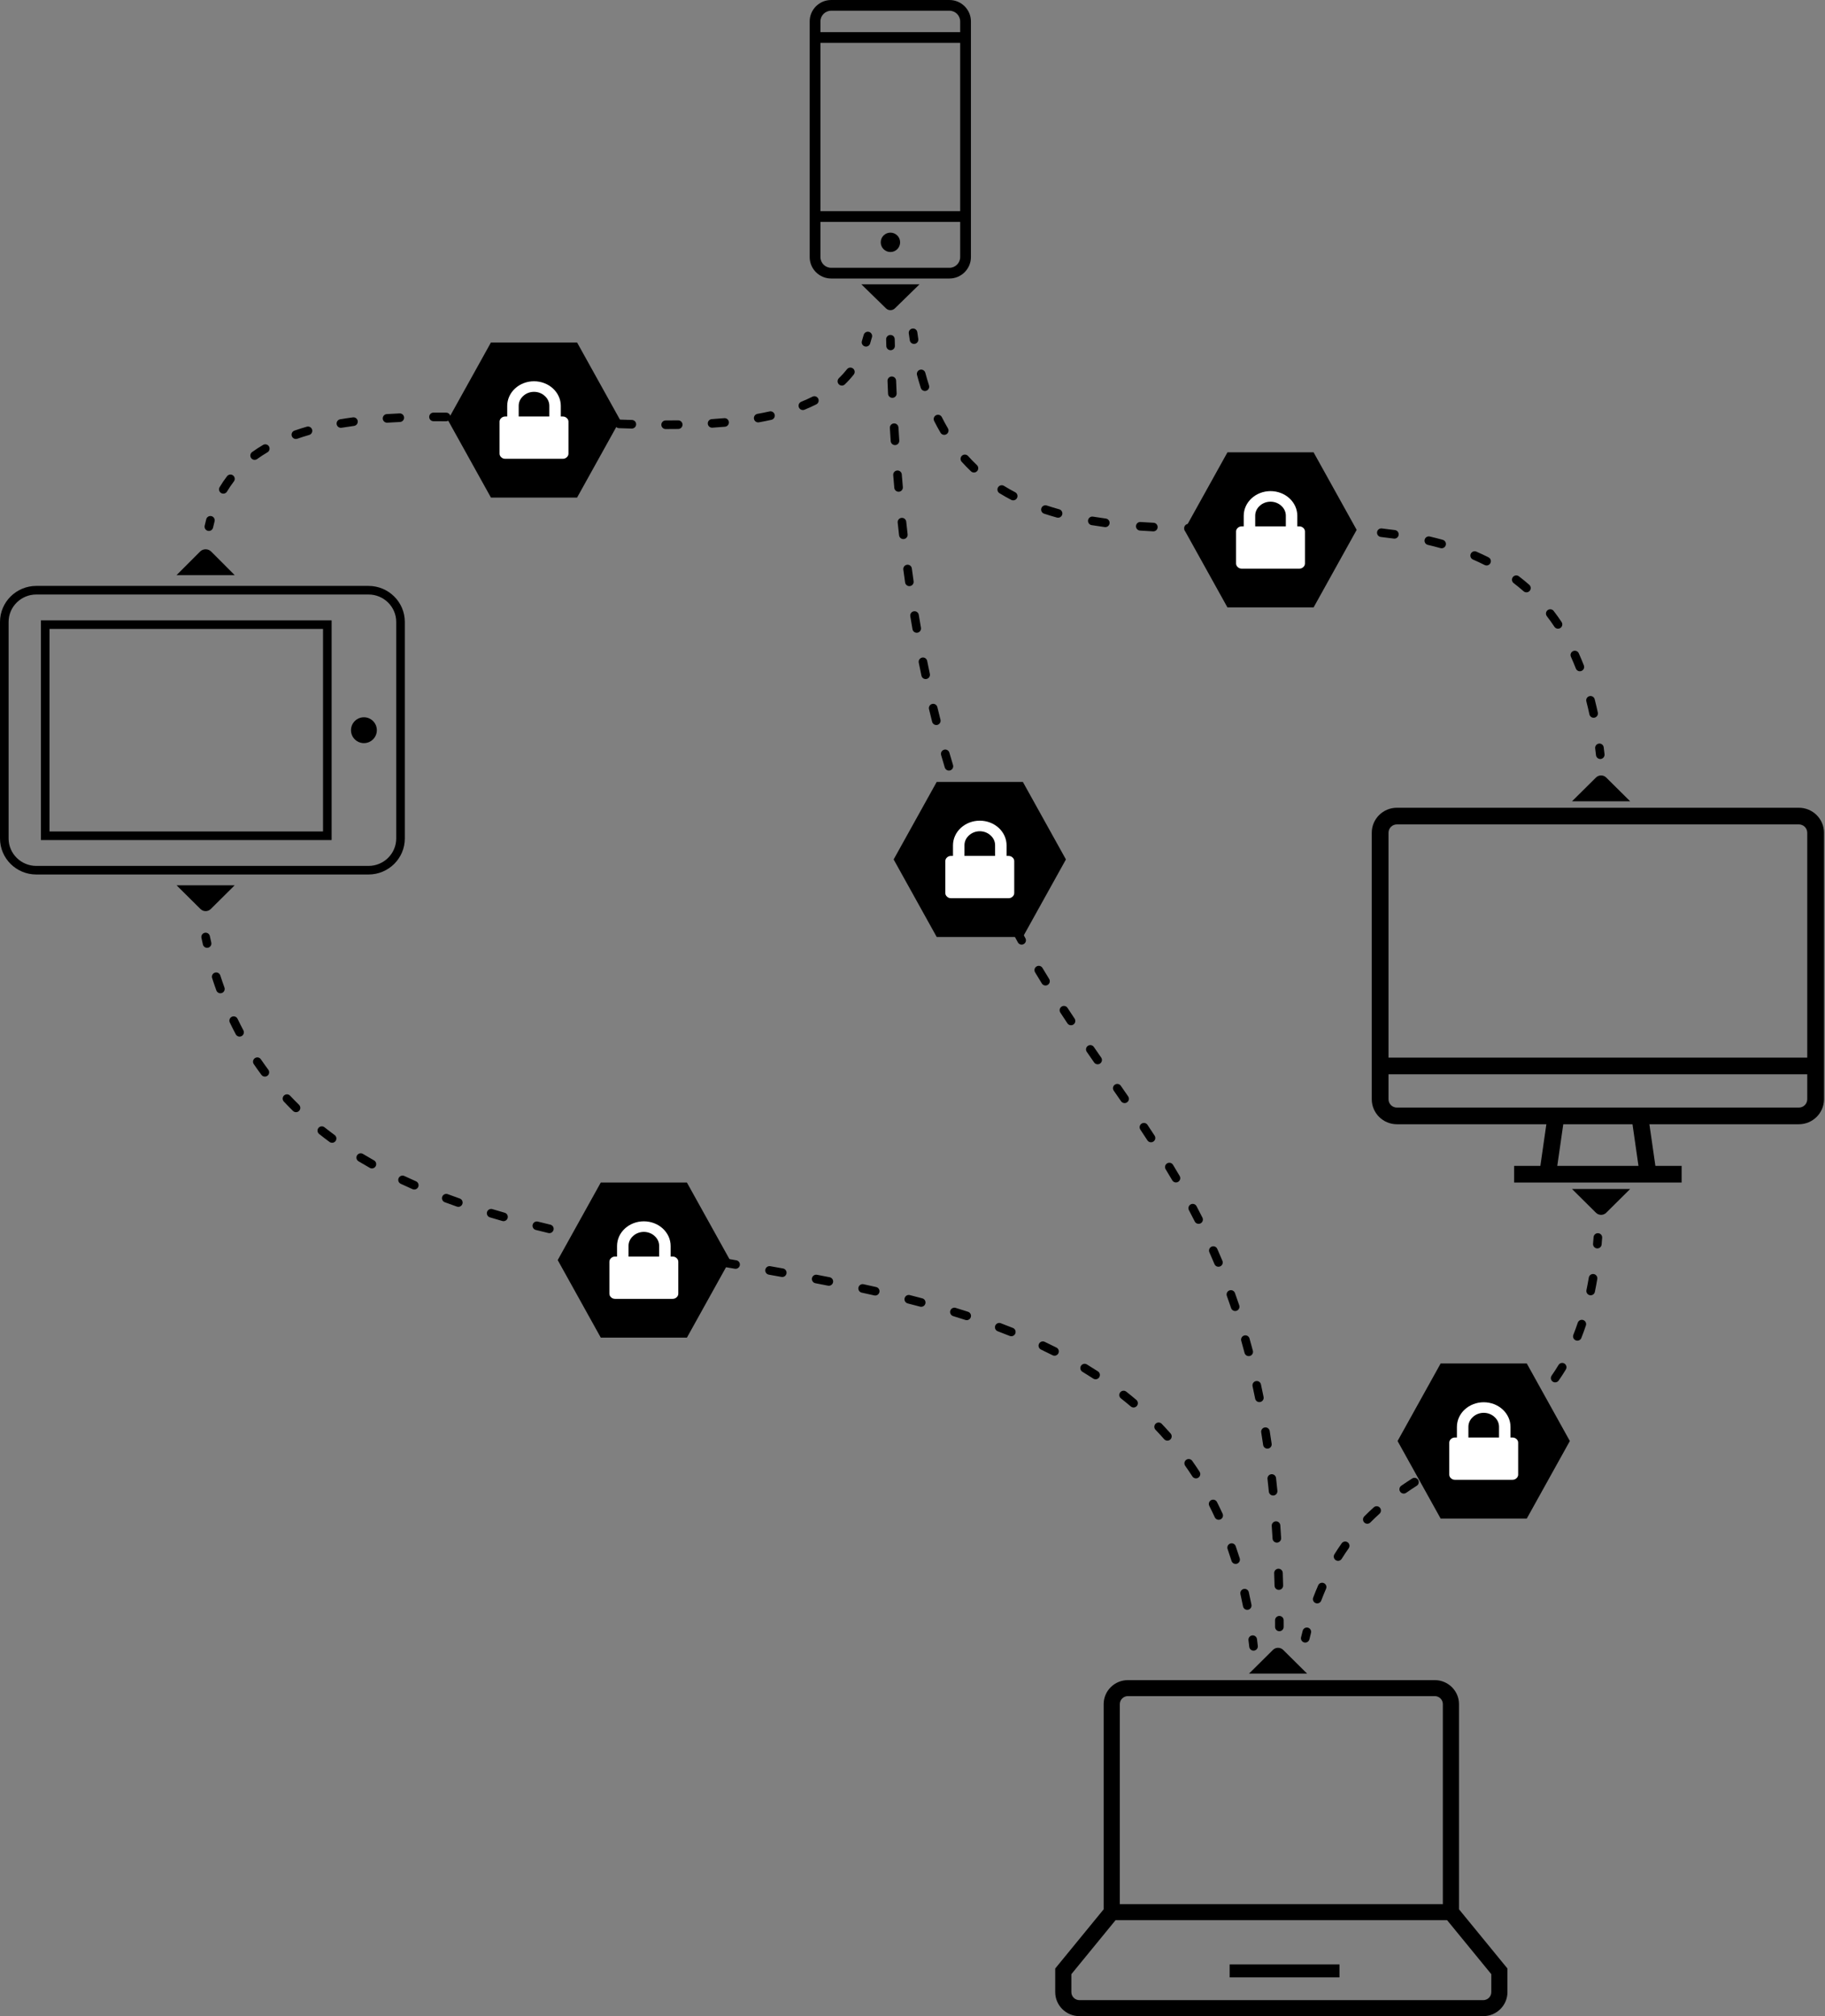 <svg width="268" height="296" viewBox="0 0 268 296" fill="none" xmlns="http://www.w3.org/2000/svg">
<rect x="0" y="0" width="268" height="296" fill="#808080" stroke="none"/>
<path d="M264.163 118.59H205.132C203.097 118.59 201.442 120.235 201.442 122.258V161.388C201.442 163.41 203.097 165.056 205.132 165.056H227.081L226.202 171.17H222.349V173.615C230.536 173.615 238.716 173.615 246.946 173.615V171.17H243.093L242.214 165.056H264.163C266.198 165.056 267.853 163.41 267.853 161.388V122.258C267.853 120.235 266.198 118.59 264.163 118.59ZM205.132 121.035H264.163C264.841 121.035 265.393 121.584 265.393 122.258V155.274H203.902V122.258C203.902 121.584 204.454 121.035 205.132 121.035ZM240.609 171.17H228.686L229.565 165.056H239.73L240.609 171.17ZM264.163 162.61C258.646 162.61 210.653 162.61 205.132 162.61C204.454 162.61 203.902 162.062 203.902 161.388V157.719H265.393V161.388C265.393 162.062 264.841 162.61 264.163 162.61Z" fill="black"/>
<path fill-rule="evenodd" clip-rule="evenodd" d="M5.328 86.02H54.119C57.048 86.02 59.448 88.382 59.448 91.311V123.099C59.448 126.029 57.048 128.39 54.119 128.39H5.328C2.4 128.39 0 126.029 0 123.099V91.311C0 88.382 2.4 86.02 5.328 86.02ZM5.328 87.282H54.119C56.361 87.282 58.185 89.089 58.185 91.311V123.099C58.185 125.321 56.361 127.128 54.119 127.128H5.328C3.086 127.128 1.262 125.321 1.262 123.099V91.311C1.262 89.089 3.086 87.282 5.328 87.282Z" fill="black"/>
<path fill-rule="evenodd" clip-rule="evenodd" d="M48.699 123.333H6.007V91.077H48.699V123.333ZM47.437 92.339H7.269V122.071H47.437V92.339Z" fill="black"/>
<path d="M53.442 109.102C54.49 109.102 55.339 108.253 55.339 107.205C55.339 106.157 54.49 105.308 53.442 105.308C52.394 105.308 51.544 106.157 51.544 107.205C51.544 108.253 52.394 109.102 53.442 109.102Z" fill="black"/>
<path d="M139.423 0H122.058C120.318 0 118.901 1.411 118.901 3.145V37.744C118.901 39.479 120.318 40.89 122.058 40.89H139.423C141.164 40.89 142.58 39.479 142.58 37.744V3.145C142.58 1.411 141.164 0 139.423 0ZM122.058 1.573H139.423C140.293 1.573 141.001 2.278 141.001 3.145V4.718H120.48V3.145C120.48 2.278 121.188 1.573 122.058 1.573ZM141.001 6.291V31.002H120.48V6.291H141.001ZM139.423 39.317H122.058C121.188 39.317 120.48 38.612 120.48 37.744V32.575H141.001V37.744C141.001 38.612 140.293 39.317 139.423 39.317Z" fill="black"/>
<path d="M130.759 37C131.544 37 132.182 36.363 132.182 35.577C132.182 34.791 131.544 34.154 130.759 34.154C129.973 34.154 129.335 34.791 129.335 35.577C129.335 36.363 129.973 37 130.759 37Z" fill="black"/>
<path d="M214.253 280.314V250.19C214.253 248.247 212.657 246.667 210.695 246.667H165.631C163.669 246.667 162.073 248.247 162.073 250.19V280.314L154.958 289.006V292.476C154.958 294.419 156.554 296 158.516 296H217.811C219.772 296 221.368 294.419 221.368 292.476V289.006L214.253 280.314ZM164.445 250.19C164.445 249.543 164.977 249.016 165.631 249.016H210.695C211.349 249.016 211.881 249.543 211.881 250.19V279.556H164.445V250.19ZM218.996 292.476C218.996 293.124 218.464 293.651 217.811 293.651H158.516C157.862 293.651 157.33 293.124 157.33 292.476V289.838L163.824 281.905H212.502L218.996 289.838V292.476Z" fill="black"/>
<path d="M196.702 288.41H180.573V290.308H196.702V288.41Z" fill="black"/>
<path d="M188.434 242.232C188.019 241.82 187.346 241.82 186.93 242.232L183.413 245.718H191.952L188.434 242.232Z" fill="black"/>
<path d="M235.871 114.155C235.456 113.743 234.782 113.743 234.367 114.155L230.85 117.641H239.388L235.871 114.155Z" fill="black"/>
<path d="M234.366 178.05C234.781 178.462 235.455 178.462 235.87 178.05L239.387 174.564L230.849 174.564L234.366 178.05Z" fill="black"/>
<path d="M130.109 45.275C130.468 45.626 131.052 45.626 131.411 45.275L135.029 41.743H130.76H126.491L130.109 45.275Z" fill="black"/>
<path fill-rule="evenodd" clip-rule="evenodd" d="M127.6 48.722C127.937 48.81 128.14 49.155 128.052 49.492C127.968 49.817 127.875 50.135 127.774 50.446C127.667 50.777 127.311 50.959 126.979 50.851C126.647 50.744 126.466 50.388 126.573 50.056C126.666 49.769 126.752 49.476 126.83 49.175C126.918 48.837 127.263 48.635 127.6 48.722ZM125.268 54.102C125.542 54.318 125.589 54.714 125.374 54.988C124.971 55.499 124.536 55.98 124.069 56.431C123.819 56.673 123.419 56.666 123.177 56.416C122.935 56.165 122.941 55.766 123.192 55.523C123.619 55.111 124.016 54.673 124.382 54.208C124.597 53.934 124.994 53.886 125.268 54.102ZM120.151 58.517C120.309 58.828 120.185 59.208 119.874 59.366C119.316 59.649 118.736 59.911 118.138 60.154C117.815 60.285 117.447 60.129 117.316 59.806C117.185 59.483 117.34 59.115 117.663 58.984C118.232 58.754 118.778 58.506 119.303 58.24C119.614 58.082 119.993 58.206 120.151 58.517ZM113.762 60.882C113.838 61.222 113.624 61.56 113.284 61.636C112.685 61.77 112.074 61.892 111.451 62.003C111.108 62.064 110.78 61.836 110.719 61.493C110.658 61.15 110.886 60.822 111.23 60.761C111.835 60.653 112.428 60.534 113.008 60.404C113.348 60.328 113.686 60.542 113.762 60.882ZM107.036 61.967C107.067 62.314 106.81 62.62 106.463 62.651C105.852 62.705 105.234 62.751 104.608 62.791C104.26 62.813 103.96 62.55 103.938 62.202C103.915 61.854 104.179 61.554 104.527 61.532C105.144 61.492 105.752 61.446 106.352 61.393C106.699 61.363 107.005 61.619 107.036 61.967ZM100.229 62.338C100.234 62.686 99.956 62.973 99.607 62.978C98.993 62.986 98.373 62.991 97.748 62.991C97.4 62.991 97.117 62.709 97.117 62.36C97.117 62.012 97.399 61.729 97.748 61.729C98.367 61.728 98.981 61.724 99.589 61.716C99.938 61.711 100.225 61.989 100.229 62.338ZM93.417 62.306C93.408 62.654 93.118 62.929 92.769 62.919C92.149 62.903 91.525 62.883 90.899 62.862C90.551 62.85 90.278 62.558 90.29 62.209C90.302 61.861 90.594 61.588 90.942 61.6C91.566 61.622 92.186 61.641 92.803 61.658C93.152 61.667 93.427 61.957 93.417 62.306ZM86.598 62.056C86.582 62.404 86.286 62.673 85.938 62.657C85.319 62.628 84.699 62.598 84.078 62.567C83.73 62.55 83.462 62.254 83.479 61.906C83.496 61.557 83.792 61.289 84.14 61.306C84.761 61.337 85.38 61.367 85.997 61.396C86.345 61.412 86.614 61.708 86.598 62.056ZM79.784 61.719C79.767 62.067 79.47 62.335 79.122 62.318C78.503 62.287 77.883 62.256 77.264 62.226C76.916 62.209 76.647 61.914 76.664 61.566C76.681 61.217 76.977 60.949 77.325 60.965C77.945 60.995 78.565 61.026 79.185 61.057C79.534 61.074 79.802 61.371 79.784 61.719ZM72.968 61.403C72.955 61.752 72.662 62.023 72.314 62.01C71.695 61.987 71.078 61.966 70.463 61.946C70.115 61.935 69.841 61.644 69.852 61.296C69.863 60.947 70.155 60.674 70.503 60.685C71.121 60.704 71.74 60.726 72.361 60.749C72.71 60.762 72.981 61.055 72.968 61.403ZM66.149 61.219C66.147 61.567 65.862 61.848 65.513 61.845C64.892 61.84 64.274 61.839 63.66 61.841C63.312 61.842 63.028 61.561 63.027 61.212C63.025 60.864 63.307 60.58 63.656 60.579C64.275 60.576 64.897 60.578 65.523 60.583C65.872 60.585 66.152 60.87 66.149 61.219ZM59.34 61.296C59.356 61.644 59.086 61.939 58.738 61.954C58.112 61.982 57.492 62.016 56.877 62.056C56.529 62.078 56.229 61.815 56.207 61.467C56.184 61.119 56.448 60.819 56.796 60.796C57.419 60.756 58.048 60.722 58.682 60.693C59.03 60.678 59.325 60.947 59.34 61.296ZM52.533 61.819C52.579 62.164 52.337 62.482 51.991 62.528C51.373 62.61 50.764 62.701 50.165 62.801C49.821 62.858 49.496 62.626 49.438 62.282C49.381 61.938 49.613 61.613 49.957 61.556C50.571 61.453 51.194 61.361 51.825 61.277C52.17 61.231 52.487 61.474 52.533 61.819ZM45.836 63.078C45.932 63.413 45.738 63.762 45.403 63.858C44.806 64.03 44.224 64.214 43.657 64.412C43.328 64.526 42.968 64.353 42.853 64.024C42.738 63.695 42.912 63.335 43.241 63.22C43.832 63.014 44.437 62.822 45.055 62.645C45.39 62.549 45.739 62.743 45.836 63.078ZM39.501 65.542C39.677 65.843 39.577 66.23 39.276 66.406C38.75 66.716 38.245 67.044 37.761 67.393C37.479 67.597 37.084 67.533 36.88 67.25C36.676 66.968 36.74 66.573 37.023 66.369C37.539 65.996 38.078 65.646 38.637 65.318C38.937 65.141 39.324 65.242 39.501 65.542ZM34.226 69.801C34.502 70.013 34.555 70.409 34.342 70.686C33.982 71.155 33.647 71.648 33.337 72.166C33.158 72.466 32.77 72.563 32.471 72.384C32.172 72.205 32.075 71.818 32.253 71.519C32.588 70.958 32.951 70.425 33.341 69.917C33.553 69.641 33.949 69.588 34.226 69.801ZM31.062 75.779C31.398 75.869 31.598 76.215 31.508 76.552C31.429 76.847 31.356 77.148 31.288 77.456C31.214 77.796 30.877 78.012 30.537 77.937C30.196 77.862 29.981 77.526 30.055 77.185C30.127 76.86 30.205 76.54 30.289 76.225C30.379 75.889 30.725 75.689 31.062 75.779Z" fill="black"/>
<path fill-rule="evenodd" clip-rule="evenodd" d="M133.994 48.234C133.649 48.281 133.407 48.599 133.454 48.944C133.501 49.286 133.55 49.623 133.602 49.957C133.655 50.301 133.977 50.537 134.322 50.484C134.666 50.43 134.902 50.108 134.849 49.763C134.798 49.438 134.75 49.108 134.705 48.774C134.658 48.428 134.339 48.187 133.994 48.234ZM135.11 54.284C134.773 54.374 134.573 54.72 134.663 55.057C134.838 55.711 135.024 56.346 135.222 56.964C135.329 57.296 135.684 57.479 136.016 57.373C136.348 57.266 136.531 56.911 136.424 56.579C136.233 55.981 136.052 55.365 135.882 54.731C135.792 54.394 135.446 54.194 135.11 54.284ZM137.462 60.961C137.15 61.117 137.024 61.496 137.18 61.807C137.478 62.403 137.79 62.977 138.115 63.531C138.291 63.831 138.678 63.932 138.979 63.755C139.279 63.578 139.38 63.192 139.203 62.891C138.893 62.362 138.594 61.813 138.309 61.243C138.153 60.931 137.774 60.805 137.462 60.961ZM141.267 66.9C141.008 67.133 140.986 67.532 141.219 67.792C141.661 68.283 142.118 68.752 142.589 69.199C142.842 69.439 143.241 69.429 143.481 69.176C143.721 68.923 143.711 68.524 143.458 68.284C143.011 67.86 142.578 67.415 142.158 66.948C141.925 66.689 141.526 66.667 141.267 66.9ZM146.567 71.541C146.384 71.838 146.477 72.227 146.773 72.41C147.335 72.756 147.908 73.081 148.494 73.387C148.803 73.549 149.184 73.429 149.346 73.12C149.507 72.811 149.387 72.43 149.079 72.268C148.519 71.976 147.971 71.665 147.436 71.335C147.139 71.152 146.75 71.245 146.567 71.541ZM152.924 74.617C152.814 74.948 152.993 75.305 153.324 75.415C153.943 75.621 154.572 75.811 155.209 75.988C155.545 76.081 155.893 75.884 155.986 75.548C156.079 75.212 155.882 74.865 155.546 74.772C154.928 74.6 154.32 74.416 153.721 74.217C153.391 74.107 153.033 74.287 152.924 74.617ZM159.783 76.371C159.726 76.715 159.958 77.04 160.302 77.097C160.939 77.202 161.582 77.298 162.23 77.385C162.575 77.431 162.893 77.188 162.939 76.843C162.985 76.497 162.743 76.18 162.397 76.133C161.761 76.048 161.132 75.955 160.509 75.852C160.165 75.794 159.84 76.027 159.783 76.371ZM166.82 77.224C166.796 77.572 167.059 77.873 167.406 77.897C168.046 77.941 168.69 77.979 169.337 78.012C169.685 78.029 169.982 77.761 169.999 77.413C170.017 77.065 169.749 76.769 169.401 76.751C168.761 76.719 168.125 76.681 167.493 76.638C167.145 76.614 166.844 76.876 166.82 77.224ZM173.89 77.535C173.884 77.883 174.162 78.17 174.511 78.176C175.157 78.186 175.804 78.193 176.454 78.198C176.802 78.201 177.087 77.92 177.09 77.572C177.092 77.223 176.812 76.939 176.463 76.936C175.817 76.931 175.173 76.924 174.531 76.914C174.182 76.908 173.895 77.186 173.89 77.535ZM180.979 77.572C180.98 77.92 181.264 78.201 181.612 78.2C182.114 78.198 182.617 78.195 183.119 78.193L183.545 78.191C183.893 78.189 184.175 77.905 184.173 77.557C184.171 77.208 183.887 76.927 183.539 76.929L183.113 76.931C182.611 76.933 182.109 76.936 181.607 76.938C181.258 76.939 180.977 77.223 180.979 77.572ZM188.064 77.548C188.062 77.897 188.344 78.18 188.693 78.181C189.337 78.184 189.981 78.188 190.623 78.195C190.972 78.199 191.258 77.919 191.261 77.571C191.265 77.222 190.986 76.937 190.637 76.933C189.991 76.926 189.345 76.922 188.697 76.919C188.349 76.918 188.065 77.2 188.064 77.548ZM195.153 77.663C195.139 78.012 195.41 78.306 195.758 78.32C196.398 78.346 197.035 78.376 197.67 78.412C198.018 78.432 198.316 78.165 198.335 77.817C198.355 77.469 198.089 77.171 197.741 77.152C197.099 77.116 196.455 77.085 195.809 77.058C195.461 77.044 195.167 77.315 195.153 77.663ZM202.219 78.136C202.18 78.483 202.429 78.795 202.775 78.834C203.415 78.906 204.049 78.986 204.678 79.074C205.023 79.123 205.342 78.882 205.39 78.537C205.439 78.192 205.198 77.873 204.853 77.824C204.212 77.734 203.567 77.653 202.917 77.58C202.571 77.541 202.258 77.79 202.219 78.136ZM209.207 79.238C209.127 79.577 209.338 79.917 209.677 79.996C210.303 80.143 210.922 80.301 211.533 80.472C211.868 80.566 212.217 80.37 212.31 80.034C212.404 79.698 212.208 79.35 211.873 79.256C211.244 79.081 210.608 78.918 209.965 78.767C209.626 78.688 209.287 78.898 209.207 79.238ZM215.975 81.318C215.837 81.638 215.984 82.01 216.303 82.148C216.885 82.4 217.456 82.668 218.016 82.952C218.327 83.11 218.707 82.986 218.864 82.675C219.022 82.364 218.898 81.984 218.587 81.827C218.003 81.53 217.409 81.252 216.806 80.99C216.486 80.852 216.114 80.998 215.975 81.318ZM222.16 84.728C221.949 85.005 222.003 85.401 222.28 85.612C222.778 85.99 223.264 86.388 223.738 86.806C223.999 87.036 224.398 87.011 224.628 86.75C224.859 86.489 224.834 86.09 224.573 85.859C224.076 85.421 223.566 85.004 223.044 84.607C222.767 84.396 222.371 84.45 222.16 84.728ZM227.27 89.58C226.993 89.793 226.942 90.189 227.154 90.465C227.538 90.963 227.909 91.482 228.267 92.022C228.46 92.312 228.852 92.391 229.142 92.198C229.433 92.005 229.512 91.613 229.319 91.323C228.944 90.759 228.556 90.217 228.155 89.695C227.942 89.419 227.546 89.368 227.27 89.58ZM231.004 95.59C230.687 95.734 230.546 96.108 230.689 96.425C230.941 96.983 231.182 97.557 231.413 98.15C231.54 98.474 231.906 98.635 232.231 98.508C232.555 98.382 232.716 98.016 232.589 97.691C232.35 97.078 232.1 96.484 231.839 95.906C231.696 95.588 231.322 95.447 231.004 95.59ZM233.409 102.204C233.071 102.291 232.868 102.635 232.955 102.972C233.114 103.593 233.265 104.229 233.405 104.881C233.479 105.221 233.815 105.438 234.155 105.365C234.496 105.291 234.713 104.955 234.639 104.614C234.495 103.947 234.341 103.295 234.177 102.658C234.091 102.32 233.747 102.117 233.409 102.204ZM234.799 109.17C234.453 109.214 234.208 109.53 234.252 109.876C234.294 110.204 234.334 110.536 234.372 110.871C234.411 111.218 234.723 111.467 235.069 111.428C235.416 111.389 235.665 111.076 235.626 110.73C235.588 110.389 235.547 110.051 235.504 109.716C235.46 109.37 235.144 109.126 234.799 109.17Z" fill="black"/>
<path fill-rule="evenodd" clip-rule="evenodd" d="M130.743 49.177C130.395 49.185 130.12 49.475 130.128 49.824C130.137 50.152 130.145 50.479 130.154 50.805C130.164 51.153 130.454 51.428 130.803 51.418C131.151 51.409 131.426 51.118 131.416 50.77C131.407 50.445 131.399 50.119 131.39 49.792C131.381 49.443 131.092 49.168 130.743 49.177ZM130.934 55.274C130.586 55.289 130.315 55.583 130.33 55.931C130.355 56.56 130.382 57.185 130.411 57.807C130.427 58.155 130.722 58.424 131.07 58.408C131.419 58.392 131.688 58.097 131.672 57.749C131.644 57.13 131.616 56.507 131.591 55.879C131.577 55.531 131.283 55.26 130.934 55.274ZM131.269 62.164C130.921 62.185 130.656 62.484 130.677 62.832C130.716 63.478 130.757 64.12 130.799 64.757C130.822 65.105 131.122 65.368 131.47 65.345C131.818 65.322 132.081 65.022 132.058 64.674C132.016 64.039 131.976 63.4 131.937 62.756C131.916 62.408 131.617 62.143 131.269 62.164ZM131.746 69.076C131.398 69.105 131.14 69.409 131.168 69.757C131.22 70.382 131.273 71.003 131.327 71.62C131.358 71.967 131.664 72.224 132.011 72.193C132.358 72.162 132.615 71.856 132.584 71.509C132.53 70.895 132.478 70.277 132.426 69.653C132.398 69.306 132.093 69.047 131.746 69.076ZM132.385 76.031C132.038 76.068 131.787 76.379 131.824 76.726C131.89 77.351 131.959 77.971 132.029 78.585C132.068 78.932 132.381 79.18 132.727 79.141C133.073 79.102 133.322 78.789 133.283 78.443C133.213 77.831 133.145 77.214 133.079 76.592C133.042 76.246 132.731 75.995 132.385 76.031ZM133.194 82.914C132.848 82.961 132.606 83.278 132.652 83.624C132.737 84.258 132.824 84.887 132.913 85.511C132.962 85.856 133.282 86.096 133.627 86.047C133.972 85.998 134.212 85.678 134.163 85.333C134.074 84.713 133.988 84.087 133.903 83.456C133.857 83.11 133.539 82.868 133.194 82.914ZM134.195 89.746C133.851 89.803 133.618 90.128 133.675 90.472C133.781 91.113 133.889 91.748 133.999 92.378C134.059 92.721 134.386 92.951 134.729 92.891C135.073 92.831 135.302 92.504 135.242 92.16C135.133 91.535 135.026 90.904 134.92 90.266C134.864 89.922 134.539 89.69 134.195 89.746ZM135.413 96.543C135.072 96.611 134.85 96.944 134.919 97.286C135.048 97.929 135.179 98.567 135.312 99.197C135.385 99.538 135.719 99.756 136.06 99.684C136.402 99.612 136.62 99.277 136.547 98.936C136.415 98.31 136.285 97.677 136.156 97.037C136.088 96.696 135.755 96.474 135.413 96.543ZM136.889 103.347C136.55 103.429 136.341 103.77 136.423 104.109C136.574 104.736 136.728 105.356 136.883 105.97C136.969 106.308 137.312 106.512 137.65 106.427C137.988 106.341 138.193 105.998 138.107 105.66C137.953 105.051 137.8 104.435 137.65 103.813C137.568 103.474 137.227 103.266 136.889 103.347ZM138.634 110.069C138.299 110.165 138.106 110.515 138.202 110.85C138.38 111.468 138.56 112.079 138.742 112.683C138.843 113.017 139.195 113.206 139.528 113.106C139.862 113.005 140.051 112.653 139.951 112.319C139.77 111.72 139.591 111.114 139.415 110.501C139.319 110.166 138.969 109.972 138.634 110.069ZM140.677 116.691C140.347 116.804 140.171 117.162 140.283 117.492C140.492 118.106 140.703 118.713 140.917 119.313C141.034 119.641 141.395 119.813 141.723 119.696C142.051 119.579 142.223 119.218 142.106 118.89C141.894 118.296 141.685 117.694 141.478 117.086C141.366 116.756 141.007 116.579 140.677 116.691ZM143.051 123.216C142.727 123.346 142.57 123.713 142.699 124.036C142.94 124.64 143.183 125.236 143.428 125.824C143.562 126.146 143.932 126.298 144.254 126.164C144.575 126.03 144.728 125.661 144.593 125.339C144.351 124.756 144.11 124.166 143.871 123.568C143.742 123.245 143.375 123.087 143.051 123.216ZM145.775 129.62C145.459 129.767 145.322 130.142 145.469 130.459C145.739 131.04 146.011 131.614 146.285 132.182C146.436 132.496 146.813 132.627 147.127 132.476C147.441 132.324 147.573 131.947 147.421 131.633C147.15 131.071 146.881 130.503 146.614 129.927C146.467 129.611 146.091 129.474 145.775 129.62ZM148.839 135.849C148.532 136.013 148.415 136.395 148.579 136.703C148.876 137.261 149.174 137.812 149.475 138.357C149.643 138.662 150.026 138.773 150.332 138.605C150.637 138.437 150.748 138.053 150.58 137.748C150.283 137.208 149.987 136.662 149.693 136.11C149.529 135.802 149.147 135.685 148.839 135.849ZM152.218 141.887C151.919 142.066 151.822 142.454 152.001 142.753C152.33 143.304 152.661 143.849 152.993 144.388C153.175 144.685 153.564 144.778 153.861 144.595C154.158 144.412 154.251 144.024 154.068 143.727C153.739 143.192 153.411 142.651 153.084 142.105C152.905 141.806 152.518 141.708 152.218 141.887ZM155.891 147.789C155.599 147.979 155.517 148.371 155.708 148.662C156.055 149.194 156.404 149.72 156.752 150.243C156.945 150.534 157.337 150.612 157.627 150.419C157.917 150.226 157.996 149.834 157.803 149.544C157.456 149.023 157.11 148.499 156.764 147.971C156.573 147.68 156.182 147.598 155.891 147.789ZM159.752 153.547C159.465 153.745 159.393 154.138 159.591 154.425C159.951 154.947 160.311 155.466 160.67 155.984C160.869 156.27 161.262 156.341 161.548 156.142C161.835 155.944 161.906 155.55 161.707 155.264C161.348 154.747 160.989 154.229 160.63 153.708C160.432 153.421 160.039 153.349 159.752 153.547ZM163.711 159.248C163.424 159.447 163.353 159.84 163.552 160.126C163.912 160.644 164.271 161.162 164.628 161.68C164.826 161.967 165.219 162.039 165.506 161.841C165.793 161.643 165.865 161.25 165.667 160.963C165.309 160.444 164.949 159.925 164.589 159.406C164.39 159.12 163.997 159.049 163.711 159.248ZM167.634 164.971C167.344 165.164 167.266 165.556 167.459 165.846C167.806 166.368 168.152 166.892 168.496 167.419C168.686 167.711 169.077 167.793 169.369 167.602C169.661 167.412 169.743 167.021 169.553 166.729C169.207 166.199 168.859 165.672 168.509 165.146C168.316 164.856 167.924 164.778 167.634 164.971ZM171.388 170.8C171.09 170.981 170.995 171.369 171.176 171.667C171.501 172.204 171.824 172.744 172.144 173.289C172.321 173.59 172.708 173.69 173.008 173.514C173.309 173.337 173.409 172.95 173.233 172.65C172.91 172.099 172.583 171.554 172.255 171.012C172.074 170.714 171.686 170.619 171.388 170.8ZM174.856 176.821C174.548 176.984 174.43 177.366 174.593 177.674C174.882 178.221 175.168 178.774 175.451 179.332C175.608 179.644 175.988 179.768 176.299 179.611C176.61 179.453 176.734 179.074 176.577 178.763C176.291 178.197 176.001 177.638 175.709 177.084C175.546 176.776 175.164 176.659 174.856 176.821ZM177.919 183.026C177.601 183.167 177.457 183.54 177.598 183.859C177.851 184.429 178.1 185.006 178.346 185.591C178.48 185.912 178.85 186.064 179.172 185.929C179.493 185.794 179.644 185.424 179.509 185.102C179.261 184.51 179.008 183.925 178.752 183.347C178.611 183.029 178.238 182.885 177.919 183.026ZM180.543 189.452C180.215 189.57 180.045 189.931 180.163 190.259C180.375 190.847 180.582 191.443 180.786 192.047C180.898 192.377 181.256 192.555 181.586 192.443C181.917 192.332 182.094 191.973 181.982 191.643C181.776 191.032 181.565 190.428 181.351 189.832C181.233 189.504 180.871 189.334 180.543 189.452ZM182.711 196.072C182.376 196.167 182.181 196.516 182.276 196.851C182.442 197.436 182.604 198.028 182.762 198.628C182.852 198.965 183.197 199.166 183.534 199.077C183.871 198.988 184.072 198.642 183.983 198.305C183.822 197.699 183.658 197.099 183.49 196.507C183.395 196.172 183.046 195.977 182.711 196.072ZM184.421 202.769C184.08 202.843 183.864 203.179 183.938 203.52C184.068 204.119 184.194 204.726 184.318 205.341C184.386 205.683 184.719 205.904 185.061 205.836C185.402 205.767 185.624 205.434 185.555 205.093C185.431 204.472 185.303 203.858 185.171 203.252C185.097 202.911 184.761 202.695 184.421 202.769ZM185.732 209.57C185.388 209.625 185.153 209.948 185.208 210.293C185.306 210.902 185.4 211.518 185.491 212.142C185.542 212.487 185.862 212.725 186.207 212.675C186.552 212.625 186.791 212.304 186.74 211.959C186.648 211.33 186.553 210.708 186.455 210.093C186.4 209.749 186.076 209.515 185.732 209.57ZM186.689 216.439C186.343 216.477 186.093 216.789 186.132 217.136C186.2 217.749 186.266 218.369 186.328 218.996C186.363 219.343 186.672 219.596 187.019 219.562C187.365 219.527 187.619 219.218 187.584 218.871C187.521 218.24 187.455 217.615 187.387 216.996C187.348 216.65 187.036 216.4 186.689 216.439ZM187.338 223.356C186.991 223.38 186.729 223.681 186.753 224.029C186.796 224.642 186.836 225.261 186.873 225.886C186.894 226.233 187.193 226.499 187.541 226.478C187.889 226.457 188.154 226.158 188.133 225.81C188.096 225.181 188.055 224.558 188.012 223.941C187.988 223.593 187.686 223.331 187.338 223.356ZM187.72 230.314C187.372 230.326 187.099 230.618 187.111 230.966C187.132 231.574 187.151 232.187 187.167 232.806C187.176 233.154 187.465 233.43 187.814 233.421C188.162 233.412 188.437 233.122 188.428 232.773C188.412 232.151 188.394 231.534 188.373 230.923C188.361 230.575 188.069 230.302 187.72 230.314ZM187.87 237.245C187.521 237.246 187.24 237.53 187.241 237.878C187.242 238.203 187.243 238.529 187.243 238.857C187.243 239.206 187.526 239.488 187.874 239.488C188.223 239.488 188.505 239.206 188.505 238.857C188.505 238.528 188.505 238.2 188.503 237.873C188.502 237.525 188.218 237.243 187.87 237.245Z" fill="black"/>
<path fill-rule="evenodd" clip-rule="evenodd" d="M30.067 136.947C29.726 137.02 29.508 137.355 29.581 137.696C29.65 138.021 29.722 138.344 29.796 138.665C29.874 139.004 30.212 139.217 30.552 139.139C30.892 139.061 31.104 138.722 31.026 138.382C30.954 138.068 30.884 137.751 30.815 137.432C30.743 137.092 30.407 136.874 30.067 136.947ZM31.557 142.8C31.225 142.907 31.043 143.263 31.15 143.594C31.349 144.21 31.556 144.815 31.772 145.411C31.891 145.739 32.253 145.908 32.581 145.79C32.908 145.671 33.078 145.309 32.959 144.981C32.748 144.399 32.546 143.808 32.351 143.206C32.244 142.875 31.889 142.693 31.557 142.8ZM34.042 149.277C33.728 149.428 33.596 149.805 33.746 150.12C34.029 150.708 34.322 151.286 34.623 151.854C34.787 152.162 35.169 152.279 35.477 152.115C35.785 151.951 35.902 151.569 35.738 151.261C35.445 150.709 35.16 150.146 34.884 149.573C34.733 149.259 34.356 149.126 34.042 149.277ZM37.431 155.352C37.143 155.548 37.069 155.941 37.266 156.229C37.632 156.765 38.007 157.291 38.392 157.806C38.601 158.085 38.996 158.142 39.275 157.934C39.555 157.725 39.612 157.33 39.403 157.05C39.029 156.55 38.664 156.039 38.308 155.517C38.112 155.229 37.719 155.155 37.431 155.352ZM41.709 160.835C41.455 161.074 41.443 161.473 41.681 161.728C42.121 162.196 42.57 162.655 43.027 163.103C43.276 163.347 43.676 163.343 43.92 163.094C44.164 162.846 44.16 162.446 43.911 162.202C43.466 161.765 43.03 161.319 42.602 160.864C42.363 160.61 41.964 160.597 41.709 160.835ZM46.764 165.601C46.547 165.874 46.592 166.271 46.865 166.488C47.367 166.886 47.876 167.276 48.393 167.656C48.674 167.862 49.069 167.802 49.275 167.522C49.482 167.241 49.422 166.846 49.141 166.639C48.636 166.268 48.139 165.888 47.65 165.5C47.377 165.283 46.98 165.328 46.764 165.601ZM52.432 169.625C52.251 169.924 52.347 170.312 52.645 170.492C53.192 170.823 53.746 171.146 54.307 171.462C54.61 171.633 54.995 171.526 55.166 171.222C55.337 170.919 55.23 170.534 54.926 170.363C54.377 170.053 53.834 169.736 53.298 169.412C53 169.232 52.612 169.327 52.432 169.625ZM58.543 172.959C58.395 173.274 58.53 173.65 58.846 173.798C59.419 174.068 59.997 174.331 60.581 174.588C60.9 174.728 61.272 174.584 61.413 174.265C61.553 173.946 61.409 173.573 61.09 173.433C60.515 173.18 59.946 172.921 59.383 172.656C59.067 172.508 58.691 172.643 58.543 172.959ZM64.942 175.693C64.82 176.02 64.986 176.383 65.313 176.505C65.903 176.725 66.498 176.94 67.097 177.15C67.426 177.265 67.786 177.092 67.901 176.763C68.017 176.434 67.844 176.074 67.515 175.959C66.924 175.751 66.336 175.539 65.754 175.322C65.427 175.2 65.064 175.366 64.942 175.693ZM71.52 177.94C71.42 178.273 71.609 178.625 71.942 178.726C72.547 178.908 73.155 179.087 73.766 179.261C74.101 179.357 74.45 179.163 74.546 178.828C74.642 178.493 74.448 178.143 74.113 178.048C73.507 177.875 72.905 177.698 72.307 177.517C71.973 177.417 71.621 177.606 71.52 177.94ZM78.221 179.809C78.136 180.147 78.342 180.49 78.68 180.574C79.293 180.728 79.909 180.878 80.528 181.026C80.867 181.107 81.207 180.897 81.288 180.558C81.369 180.219 81.16 179.879 80.821 179.798C80.207 179.651 79.595 179.502 78.986 179.35C78.648 179.265 78.305 179.471 78.221 179.809ZM84.997 181.394C84.924 181.735 85.141 182.071 85.482 182.144C86.101 182.276 86.722 182.406 87.344 182.534C87.686 182.604 88.02 182.385 88.09 182.043C88.16 181.702 87.941 181.368 87.599 181.298C86.98 181.17 86.362 181.041 85.746 180.909C85.405 180.836 85.07 181.054 84.997 181.394ZM91.819 182.778C91.754 183.12 91.979 183.451 92.322 183.516C92.944 183.633 93.567 183.75 94.191 183.865C94.534 183.929 94.863 183.702 94.927 183.359C94.99 183.016 94.763 182.687 94.421 182.624C93.798 182.509 93.177 182.393 92.557 182.275C92.214 182.21 91.884 182.435 91.819 182.778ZM98.667 184.032C98.607 184.375 98.836 184.702 99.18 184.762C99.803 184.872 100.427 184.981 101.051 185.09C101.395 185.149 101.722 184.919 101.781 184.576C101.841 184.232 101.611 183.906 101.267 183.846C100.644 183.738 100.021 183.629 99.398 183.519C99.055 183.459 98.728 183.688 98.667 184.032ZM105.527 185.221C105.468 185.565 105.699 185.891 106.042 185.95C106.666 186.057 107.289 186.164 107.913 186.272C108.256 186.331 108.582 186.1 108.642 185.757C108.701 185.413 108.47 185.087 108.127 185.028C107.503 184.92 106.879 184.813 106.256 184.706C105.912 184.647 105.586 184.877 105.527 185.221ZM112.387 186.409C112.327 186.752 112.556 187.08 112.899 187.14C113.521 187.25 114.143 187.361 114.764 187.473C115.107 187.535 115.435 187.307 115.497 186.964C115.559 186.621 115.331 186.293 114.988 186.231C114.365 186.119 113.742 186.008 113.119 185.897C112.775 185.837 112.448 186.066 112.387 186.409ZM119.236 187.657C119.171 187.999 119.395 188.33 119.737 188.395C120.357 188.514 120.976 188.635 121.593 188.756C121.935 188.824 122.267 188.601 122.335 188.26C122.402 187.918 122.18 187.586 121.838 187.518C121.218 187.396 120.597 187.275 119.975 187.156C119.633 187.09 119.302 187.314 119.236 187.657ZM126.061 189.029C125.987 189.37 126.203 189.706 126.544 189.78C127.159 189.913 127.773 190.049 128.385 190.187C128.725 190.264 129.063 190.051 129.139 189.711C129.216 189.37 129.003 189.033 128.663 188.956C128.048 188.817 127.43 188.68 126.812 188.546C126.471 188.472 126.135 188.689 126.061 189.029ZM132.842 190.596C132.756 190.934 132.96 191.277 133.298 191.363C133.907 191.518 134.513 191.676 135.116 191.837C135.453 191.927 135.799 191.727 135.889 191.39C135.979 191.053 135.778 190.707 135.442 190.617C134.833 190.455 134.222 190.296 133.609 190.14C133.271 190.054 132.928 190.258 132.842 190.596ZM139.551 192.436C139.449 192.769 139.637 193.122 139.97 193.224C140.572 193.408 141.17 193.597 141.765 193.789C142.097 193.897 142.453 193.715 142.56 193.383C142.667 193.052 142.486 192.696 142.154 192.588C141.553 192.394 140.948 192.203 140.34 192.017C140.006 191.915 139.653 192.102 139.551 192.436ZM146.147 194.636C146.024 194.962 146.189 195.326 146.515 195.449C147.106 195.673 147.693 195.901 148.276 196.135C148.6 196.264 148.967 196.107 149.097 195.784C149.227 195.46 149.069 195.093 148.746 194.963C148.155 194.726 147.56 194.495 146.961 194.268C146.634 194.145 146.27 194.31 146.147 194.636ZM152.572 197.298C152.422 197.613 152.557 197.989 152.872 198.138C153.444 198.41 154.01 198.687 154.571 198.971C154.882 199.128 155.262 199.004 155.419 198.693C155.577 198.382 155.452 198.002 155.141 197.845C154.57 197.556 153.994 197.273 153.412 196.998C153.097 196.848 152.721 196.983 152.572 197.298ZM158.738 200.529C158.557 200.828 158.653 201.216 158.951 201.396C159.488 201.722 160.019 202.055 160.544 202.396C160.836 202.586 161.227 202.503 161.417 202.211C161.607 201.919 161.524 201.528 161.232 201.338C160.696 200.99 160.154 200.649 159.605 200.317C159.307 200.136 158.919 200.231 158.738 200.529ZM164.502 204.418C164.286 204.692 164.333 205.089 164.606 205.304C165.097 205.691 165.581 206.087 166.057 206.492C166.322 206.717 166.721 206.685 166.946 206.42C167.172 206.154 167.14 205.756 166.874 205.53C166.386 205.115 165.891 204.71 165.388 204.313C165.114 204.097 164.718 204.144 164.502 204.418ZM169.706 209.019C169.454 209.26 169.446 209.659 169.686 209.911C170.118 210.363 170.542 210.824 170.958 211.295C171.188 211.556 171.587 211.581 171.848 211.351C172.11 211.12 172.135 210.721 171.904 210.46C171.477 209.976 171.042 209.502 170.599 209.039C170.358 208.787 169.958 208.778 169.706 209.019ZM174.197 214.322C173.912 214.523 173.844 214.917 174.045 215.202C174.404 215.711 174.755 216.229 175.097 216.758C175.287 217.051 175.677 217.135 175.97 216.946C176.263 216.756 176.347 216.366 176.157 216.073C175.806 215.53 175.446 214.997 175.077 214.474C174.876 214.189 174.482 214.121 174.197 214.322ZM177.86 220.24C177.55 220.398 177.425 220.777 177.583 221.088C177.86 221.636 178.13 222.193 178.391 222.76C178.537 223.077 178.912 223.215 179.228 223.069C179.545 222.923 179.683 222.548 179.537 222.232C179.27 221.651 178.993 221.079 178.709 220.518C178.551 220.207 178.171 220.082 177.86 220.24ZM180.659 226.618C180.33 226.733 180.156 227.093 180.271 227.422C180.471 227.994 180.664 228.575 180.849 229.164C180.953 229.497 181.307 229.682 181.64 229.578C181.972 229.473 182.157 229.119 182.053 228.787C181.864 228.184 181.667 227.59 181.463 227.006C181.348 226.677 180.988 226.503 180.659 226.618ZM182.634 233.286C182.294 233.363 182.08 233.701 182.157 234.041C182.29 234.631 182.417 235.23 182.537 235.837C182.604 236.179 182.936 236.402 183.278 236.334C183.62 236.267 183.842 235.935 183.775 235.593C183.653 234.975 183.524 234.365 183.388 233.763C183.312 233.423 182.974 233.21 182.634 233.286ZM183.883 240.104C183.538 240.148 183.293 240.464 183.337 240.81C183.377 241.132 183.416 241.456 183.454 241.782C183.493 242.128 183.806 242.377 184.152 242.337C184.499 242.298 184.747 241.985 184.708 241.638C184.67 241.307 184.63 240.978 184.589 240.651C184.545 240.305 184.229 240.06 183.883 240.104Z" fill="black"/>
<path fill-rule="evenodd" clip-rule="evenodd" d="M234.691 181.05C235.039 181.075 235.3 181.378 235.275 181.725C235.251 182.057 235.225 182.385 235.197 182.709C235.167 183.056 234.861 183.314 234.514 183.284C234.167 183.254 233.909 182.948 233.939 182.601C233.967 182.282 233.992 181.96 234.016 181.634C234.041 181.286 234.344 181.025 234.691 181.05ZM234.043 187.051C234.387 187.11 234.619 187.435 234.56 187.779C234.451 188.424 234.333 189.053 234.206 189.665C234.136 190.006 233.802 190.225 233.46 190.155C233.119 190.084 232.9 189.75 232.97 189.409C233.094 188.812 233.209 188.199 233.316 187.569C233.374 187.225 233.7 186.993 234.043 187.051ZM232.49 193.802C232.82 193.912 232.999 194.27 232.888 194.6C232.677 195.232 232.454 195.842 232.221 196.431C232.093 196.756 231.726 196.914 231.402 196.786C231.078 196.658 230.919 196.291 231.047 195.967C231.272 195.399 231.487 194.81 231.691 194.2C231.802 193.869 232.159 193.691 232.49 193.802ZM229.733 200.189C230.031 200.369 230.128 200.757 229.948 201.056C229.607 201.621 229.254 202.163 228.89 202.684C228.69 202.97 228.297 203.039 228.011 202.84C227.725 202.64 227.656 202.246 227.856 201.961C228.204 201.463 228.541 200.945 228.866 200.404C229.046 200.106 229.434 200.009 229.733 200.189ZM225.563 205.729C225.808 205.977 225.805 206.377 225.557 206.622C225.092 207.079 224.618 207.517 224.134 207.938C223.871 208.166 223.473 208.138 223.244 207.875C223.015 207.612 223.043 207.214 223.306 206.985C223.771 206.581 224.226 206.161 224.671 205.723C224.919 205.478 225.319 205.481 225.563 205.729ZM220.208 210.155C220.4 210.446 220.321 210.837 220.031 211.03C219.497 211.384 218.958 211.727 218.415 212.062C218.118 212.245 217.729 212.153 217.546 211.857C217.363 211.56 217.455 211.171 217.752 210.988C218.285 210.659 218.812 210.323 219.333 209.978C219.624 209.785 220.015 209.865 220.208 210.155ZM214.261 213.763C214.433 214.067 214.326 214.452 214.022 214.623C213.915 214.683 213.809 214.744 213.702 214.804C213.258 215.054 212.815 215.304 212.372 215.556C212.069 215.728 211.684 215.622 211.511 215.319C211.339 215.016 211.445 214.631 211.748 214.459C212.193 214.206 212.639 213.954 213.083 213.704C213.189 213.644 213.295 213.584 213.401 213.524C213.705 213.353 214.09 213.46 214.261 213.763ZM208.247 217.258C208.434 217.552 208.349 217.942 208.055 218.13C207.53 218.466 207.009 218.811 206.493 219.168C206.206 219.366 205.813 219.294 205.615 219.007C205.417 218.721 205.489 218.328 205.776 218.129C206.305 217.764 206.838 217.41 207.375 217.067C207.668 216.879 208.059 216.965 208.247 217.258ZM202.628 221.346C202.861 221.605 202.841 222.004 202.582 222.238C202.126 222.649 201.677 223.076 201.237 223.522C200.992 223.769 200.592 223.772 200.344 223.527C200.096 223.282 200.094 222.882 200.339 222.634C200.797 222.171 201.263 221.727 201.737 221.3C201.995 221.067 202.395 221.087 202.628 221.346ZM197.905 226.433C198.19 226.634 198.257 227.028 198.055 227.313C197.704 227.808 197.362 228.323 197.029 228.858C196.845 229.154 196.455 229.245 196.159 229.061C195.863 228.877 195.773 228.488 195.957 228.192C196.303 227.635 196.66 227.099 197.025 226.583C197.227 226.299 197.621 226.231 197.905 226.433ZM194.404 232.423C194.724 232.562 194.87 232.934 194.731 233.253C194.486 233.816 194.249 234.397 194.021 234.997C193.897 235.323 193.532 235.487 193.206 235.363C192.881 235.239 192.717 234.875 192.84 234.549C193.076 233.93 193.32 233.33 193.574 232.749C193.713 232.429 194.085 232.283 194.404 232.423ZM192.068 238.967C192.406 239.055 192.608 239.4 192.52 239.737C192.441 240.044 192.363 240.355 192.287 240.671C192.205 241.01 191.864 241.219 191.525 241.137C191.186 241.055 190.978 240.714 191.059 240.376C191.137 240.053 191.217 239.734 191.299 239.419C191.387 239.082 191.731 238.88 192.068 238.967Z" fill="black"/>
<path d="M29.444 133.461C29.86 133.872 30.533 133.872 30.948 133.461L34.465 129.974H25.927L29.444 133.461Z" fill="black"/>
<path d="M31.01 80.978C30.561 80.529 29.832 80.529 29.383 80.978L25.927 84.436H34.465L31.01 80.978Z" fill="black"/>
<path d="M107.198 185L100.873 196.385L94.548 196.385L88.224 196.385L81.899 185L88.224 173.615L94.548 173.615L100.873 173.615L107.198 185Z" fill="black"/>
<path fill-rule="evenodd" clip-rule="evenodd" d="M99.36 184.71C99.283 184.636 99.191 184.577 99.088 184.538C98.986 184.499 98.875 184.48 98.764 184.482H98.483V182.93C98.483 181.969 98.068 181.048 97.33 180.369C96.592 179.689 95.591 179.308 94.548 179.308C93.504 179.308 92.503 179.689 91.765 180.369C91.027 181.048 90.613 181.969 90.613 182.93V184.482H90.332C90.221 184.48 90.11 184.499 90.008 184.538C89.905 184.577 89.812 184.636 89.736 184.71C89.655 184.78 89.591 184.865 89.548 184.96C89.506 185.054 89.485 185.156 89.488 185.259V189.916C89.485 190.018 89.506 190.12 89.548 190.214C89.591 190.309 89.655 190.394 89.736 190.464C89.812 190.538 89.905 190.597 90.008 190.636C90.11 190.675 90.221 190.694 90.332 190.692H98.764C98.875 190.694 98.986 190.675 99.088 190.636C99.191 190.597 99.283 190.538 99.36 190.464C99.441 190.394 99.505 190.309 99.547 190.214C99.59 190.12 99.611 190.018 99.607 189.916V185.259C99.611 185.156 99.59 185.054 99.547 184.96C99.505 184.865 99.441 184.78 99.36 184.71ZM96.796 184.482H92.299V182.93C92.296 182.658 92.353 182.388 92.467 182.137C92.581 181.886 92.75 181.659 92.963 181.471C93.17 181.277 93.416 181.124 93.689 181.019C93.961 180.914 94.253 180.86 94.548 180.86C94.843 180.86 95.135 180.914 95.407 181.019C95.679 181.124 95.926 181.277 96.133 181.471C96.346 181.659 96.515 181.886 96.629 182.137C96.743 182.388 96.8 182.658 96.796 182.93V184.482Z" fill="white"/>
<path d="M156.53 126.179L150.205 137.564L143.881 137.564L137.556 137.564L131.231 126.179L137.556 114.795L143.881 114.795L150.205 114.795L156.53 126.179Z" fill="black"/>
<path fill-rule="evenodd" clip-rule="evenodd" d="M148.692 125.889C148.616 125.815 148.523 125.757 148.42 125.718C148.318 125.678 148.207 125.659 148.096 125.662H147.815V124.109C147.815 123.149 147.401 122.227 146.663 121.548C145.925 120.869 144.924 120.487 143.88 120.487C142.836 120.487 141.836 120.869 141.098 121.548C140.36 122.227 139.945 123.149 139.945 124.109V125.662H139.664C139.553 125.659 139.442 125.678 139.34 125.718C139.237 125.757 139.145 125.815 139.068 125.889C138.987 125.96 138.923 126.045 138.88 126.139C138.838 126.234 138.817 126.336 138.821 126.438V131.095C138.817 131.198 138.838 131.299 138.88 131.394C138.923 131.488 138.987 131.574 139.068 131.644C139.145 131.718 139.237 131.776 139.34 131.816C139.442 131.855 139.553 131.874 139.664 131.871H148.096C148.207 131.874 148.318 131.855 148.42 131.816C148.523 131.776 148.616 131.718 148.692 131.644C148.773 131.574 148.837 131.488 148.88 131.394C148.922 131.299 148.943 131.198 148.94 131.095V126.438C148.943 126.336 148.922 126.234 148.88 126.139C148.837 126.045 148.773 125.96 148.692 125.889ZM146.129 125.662H141.631V124.109C141.628 123.837 141.685 123.567 141.799 123.316C141.913 123.066 142.082 122.839 142.295 122.65C142.502 122.457 142.749 122.303 143.021 122.198C143.293 122.094 143.585 122.039 143.88 122.039C144.175 122.039 144.467 122.094 144.739 122.198C145.011 122.303 145.258 122.457 145.465 122.65C145.678 122.839 145.847 123.066 145.961 123.316C146.075 123.567 146.132 123.837 146.129 124.109V125.662Z" fill="white"/>
<path d="M91.069 61.667L84.744 73.051L78.419 73.051L72.094 73.051L65.769 61.667L72.094 50.282L78.419 50.282L84.744 50.282L91.069 61.667Z" fill="black"/>
<path fill-rule="evenodd" clip-rule="evenodd" d="M83.231 61.377C83.154 61.303 83.062 61.244 82.959 61.205C82.856 61.166 82.746 61.147 82.635 61.149H82.354V59.597C82.354 58.636 81.939 57.715 81.201 57.035C80.463 56.356 79.462 55.974 78.419 55.974C77.375 55.974 76.374 56.356 75.636 57.035C74.898 57.715 74.484 58.636 74.484 59.597V61.149H74.203C74.091 61.147 73.981 61.166 73.878 61.205C73.776 61.244 73.683 61.303 73.606 61.377C73.525 61.447 73.462 61.532 73.419 61.627C73.376 61.721 73.356 61.823 73.359 61.925V66.582C73.356 66.685 73.376 66.787 73.419 66.881C73.462 66.976 73.525 67.061 73.606 67.131C73.683 67.205 73.776 67.264 73.878 67.303C73.981 67.342 74.091 67.361 74.203 67.359H82.635C82.746 67.361 82.856 67.342 82.959 67.303C83.062 67.264 83.154 67.205 83.231 67.131C83.312 67.061 83.376 66.976 83.418 66.881C83.461 66.787 83.481 66.685 83.478 66.582V61.925C83.481 61.823 83.461 61.721 83.418 61.627C83.376 61.532 83.312 61.447 83.231 61.377ZM80.667 61.149H76.17V59.597C76.167 59.325 76.224 59.055 76.338 58.804C76.452 58.553 76.621 58.326 76.833 58.137C77.04 57.944 77.287 57.79 77.559 57.686C77.832 57.581 78.124 57.527 78.419 57.527C78.714 57.527 79.006 57.581 79.278 57.686C79.55 57.79 79.797 57.944 80.004 58.137C80.217 58.326 80.386 58.553 80.5 58.804C80.614 59.055 80.671 59.325 80.667 59.597V61.149Z" fill="white"/>
<path d="M199.224 77.795L192.9 89.179L186.575 89.179L180.25 89.179L173.925 77.795L180.25 66.41L186.575 66.41L192.9 66.41L199.224 77.795Z" fill="black"/>
<path fill-rule="evenodd" clip-rule="evenodd" d="M191.387 77.505C191.31 77.431 191.217 77.372 191.115 77.333C191.012 77.294 190.902 77.275 190.791 77.277H190.51V75.725C190.51 74.764 190.095 73.843 189.357 73.163C188.619 72.484 187.618 72.102 186.574 72.102C185.531 72.102 184.53 72.484 183.792 73.163C183.054 73.843 182.639 74.764 182.639 75.725V77.277H182.358C182.247 77.275 182.137 77.294 182.034 77.333C181.932 77.372 181.839 77.431 181.762 77.505C181.681 77.575 181.617 77.66 181.575 77.755C181.532 77.849 181.512 77.951 181.515 78.053V82.711C181.512 82.813 181.532 82.915 181.575 83.009C181.617 83.104 181.681 83.189 181.762 83.259C181.839 83.333 181.932 83.392 182.034 83.431C182.137 83.47 182.247 83.489 182.358 83.487H190.791C190.902 83.489 191.012 83.47 191.115 83.431C191.217 83.392 191.31 83.333 191.387 83.259C191.468 83.189 191.532 83.104 191.574 83.009C191.617 82.915 191.637 82.813 191.634 82.711V78.053C191.637 77.951 191.617 77.849 191.574 77.755C191.532 77.66 191.468 77.575 191.387 77.505ZM188.823 77.277H184.326V75.725C184.322 75.453 184.379 75.183 184.494 74.932C184.608 74.681 184.776 74.454 184.989 74.266C185.196 74.072 185.443 73.919 185.715 73.814C185.987 73.709 186.279 73.655 186.574 73.655C186.869 73.655 187.161 73.709 187.434 73.814C187.706 73.919 187.953 74.072 188.16 74.266C188.373 74.454 188.541 74.681 188.655 74.932C188.77 75.183 188.827 75.453 188.823 75.725V77.277Z" fill="white"/>
<path d="M230.531 211.564L224.206 222.949L217.882 222.949L211.557 222.949L205.232 211.564L211.557 200.179L217.882 200.179L224.206 200.179L230.531 211.564Z" fill="black"/>
<path fill-rule="evenodd" clip-rule="evenodd" d="M222.694 211.274C222.617 211.2 222.525 211.141 222.422 211.102C222.319 211.063 222.209 211.044 222.098 211.046H221.817V209.494C221.817 208.533 221.402 207.612 220.664 206.933C219.926 206.253 218.925 205.872 217.882 205.872C216.838 205.872 215.837 206.253 215.099 206.933C214.361 207.612 213.946 208.533 213.946 209.494V211.046H213.665C213.554 211.044 213.444 211.063 213.341 211.102C213.239 211.141 213.146 211.2 213.069 211.274C212.988 211.344 212.925 211.429 212.882 211.524C212.839 211.619 212.819 211.72 212.822 211.823V216.48C212.819 216.582 212.839 216.684 212.882 216.779C212.925 216.873 212.988 216.958 213.069 217.028C213.146 217.103 213.239 217.161 213.341 217.2C213.444 217.239 213.554 217.258 213.665 217.256H222.098C222.209 217.258 222.319 217.239 222.422 217.2C222.525 217.161 222.617 217.103 222.694 217.028C222.775 216.958 222.839 216.873 222.881 216.779C222.924 216.684 222.944 216.582 222.941 216.48V211.823C222.944 211.72 222.924 211.619 222.881 211.524C222.839 211.429 222.775 211.344 222.694 211.274ZM220.13 211.046H215.633V209.494C215.629 209.222 215.687 208.952 215.801 208.701C215.915 208.45 216.083 208.224 216.296 208.035C216.503 207.841 216.75 207.688 217.022 207.583C217.295 207.478 217.587 207.424 217.882 207.424C218.177 207.424 218.469 207.478 218.741 207.583C219.013 207.688 219.26 207.841 219.467 208.035C219.68 208.224 219.848 208.45 219.963 208.701C220.077 208.952 220.134 209.222 220.13 209.494V211.046Z" fill="white"/>
</svg>
